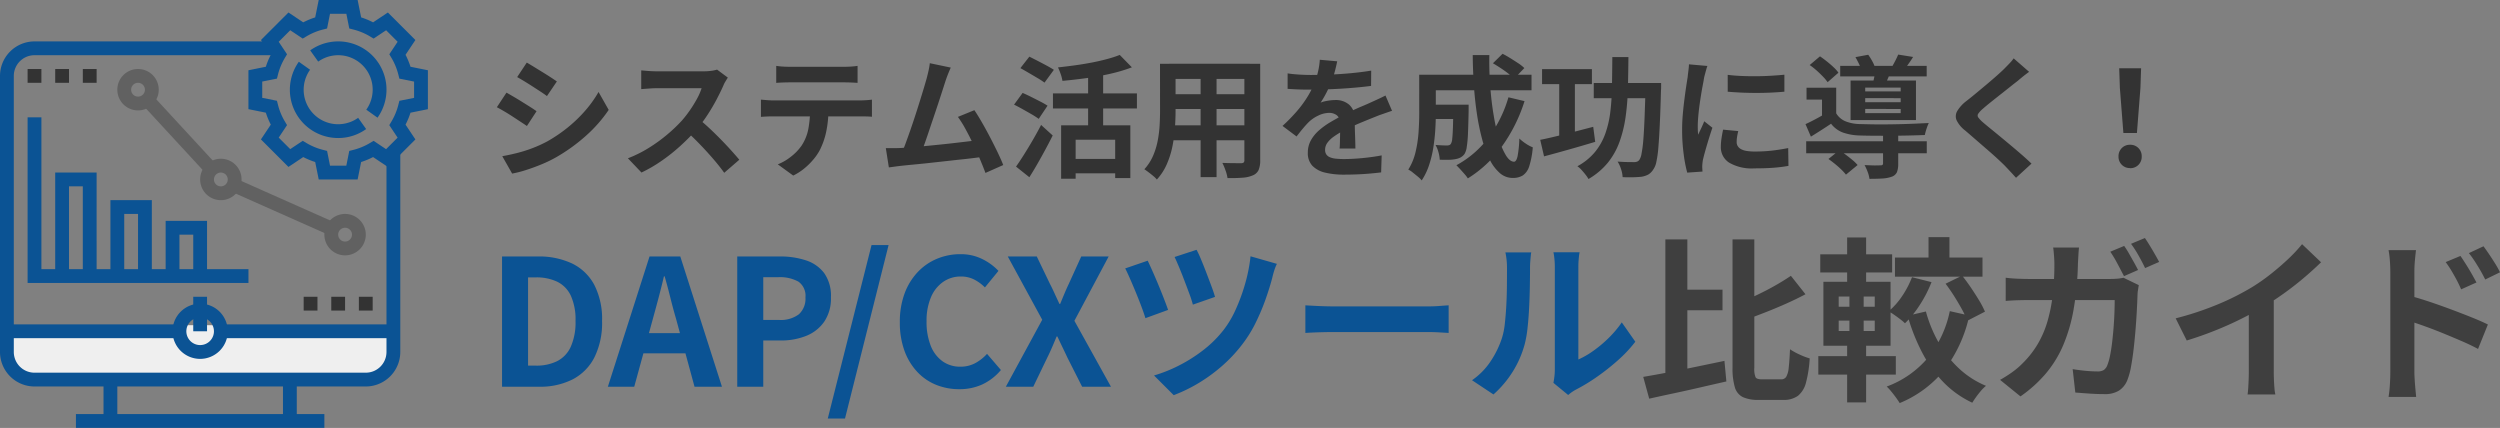 <svg xmlns="http://www.w3.org/2000/svg" xmlns:xlink="http://www.w3.org/1999/xlink" width="284.441" height="48.685" viewBox="0 0 284.441 48.685">
  <rect x="0" y="0" width="284.441" height="48.685" fill="#808080" stroke="none"/>
  <defs>
    <clipPath id="clip-path">
      <rect id="Rectangle_18029" data-name="Rectangle 18029" width="48.685" height="48.685" fill="none"/>
    </clipPath>
  </defs>
  <g id="Group_105786" data-name="Group 105786" transform="translate(-2160 118)">
    <path id="Path_476040" data-name="Path 476040" d="M1.82,0V-14.82H5.88a8.8,8.8,0,0,1,3.91.8,5.666,5.666,0,0,1,2.52,2.42,8.494,8.494,0,0,1,.89,4.12,8.817,8.817,0,0,1-.88,4.16A5.771,5.771,0,0,1,9.84-.83,8.152,8.152,0,0,1,6.04,0ZM4.78-2.4h.9a5.29,5.29,0,0,0,2.41-.51A3.411,3.411,0,0,0,9.64-4.55a6.825,6.825,0,0,0,.54-2.93,6.553,6.553,0,0,0-.54-2.89,3.334,3.334,0,0,0-1.55-1.58,5.473,5.473,0,0,0-2.41-.49h-.9ZM13.86,0,18.6-14.82h3.5L26.84,0H23.72l-2.1-7.72q-.34-1.16-.65-2.41t-.65-2.43h-.08q-.28,1.2-.61,2.44t-.65,2.4L16.86,0ZM16.8-3.8V-6.1h7.04v2.3ZM28.58,0V-14.82h4.86a9.236,9.236,0,0,1,2.95.44,4.235,4.235,0,0,1,2.08,1.45,4.468,4.468,0,0,1,.77,2.77,4.688,4.688,0,0,1-.77,2.77,4.538,4.538,0,0,1-2.06,1.61,7.669,7.669,0,0,1-2.89.52H31.54V0Zm2.96-7.6h1.78a3.429,3.429,0,0,0,2.27-.64,2.385,2.385,0,0,0,.75-1.92,1.965,1.965,0,0,0-.79-1.79,4.33,4.33,0,0,0-2.33-.51H31.54ZM38.88,3.62l4.98-19.74H45.8L40.84,3.62ZM53.84.28a6.964,6.964,0,0,1-2.62-.49,6.04,6.04,0,0,1-2.15-1.47,6.983,6.983,0,0,1-1.46-2.4,9.287,9.287,0,0,1-.53-3.26,9.215,9.215,0,0,1,.54-3.27,7.141,7.141,0,0,1,1.49-2.43,6.393,6.393,0,0,1,2.2-1.52,6.83,6.83,0,0,1,2.65-.52,5.459,5.459,0,0,1,2.53.57,6.407,6.407,0,0,1,1.81,1.33L56.76-11.3a4.819,4.819,0,0,0-1.23-.9,3.289,3.289,0,0,0-1.51-.34,3.472,3.472,0,0,0-2.01.61,4.006,4.006,0,0,0-1.39,1.75,6.8,6.8,0,0,0-.5,2.74,7.316,7.316,0,0,0,.47,2.77A3.931,3.931,0,0,0,51.93-2.9a3.407,3.407,0,0,0,2.03.62,3.506,3.506,0,0,0,1.71-.41A5.058,5.058,0,0,0,57-3.74L58.58-1.9a6.181,6.181,0,0,1-2.1,1.63A6.174,6.174,0,0,1,53.84.28ZM59.14,0l4.14-7.62-3.92-7.2h3.3l1.48,3.08q.26.5.52,1.07t.58,1.25h.08q.28-.68.52-1.25t.48-1.07l1.4-3.08h3.12L66.94-7.5,71.1,0H67.82L66.16-3.28q-.26-.56-.55-1.16T65-5.72h-.08q-.28.68-.54,1.28t-.54,1.16L62.26,0Zm21.7-15.58a11.339,11.339,0,0,1,.49,1.05q.29.69.6,1.5t.59,1.56q.28.75.42,1.25l-2.52.88a12.087,12.087,0,0,0-.39-1.21q-.27-.73-.57-1.52t-.6-1.51q-.3-.72-.52-1.18Zm9.14,1.6a5.138,5.138,0,0,0-.31.78q-.13.42-.21.78-.28,1.08-.75,2.42a24.7,24.7,0,0,1-1.12,2.67A14.427,14.427,0,0,1,86.1-4.9a16.643,16.643,0,0,1-2.33,2.51A18.628,18.628,0,0,1,81.08-.42,17.383,17.383,0,0,1,78.24.96L76-1.28A16.436,16.436,0,0,0,78.81-2.4a17.368,17.368,0,0,0,2.76-1.74,12.908,12.908,0,0,0,2.33-2.3,11.36,11.36,0,0,0,1.39-2.34,21.077,21.077,0,0,0,1.08-2.95,18.044,18.044,0,0,0,.61-3.11Zm-14.7-.36q.22.46.55,1.2t.67,1.56q.34.82.63,1.57t.47,1.27l-2.58.94q-.12-.4-.33-.98t-.48-1.26q-.27-.68-.55-1.34t-.52-1.2q-.24-.54-.42-.88ZM93.22-9.26l.92.05q.56.03,1.17.05t1.13.02h10.74q.7,0,1.32-.05t1.02-.07v3.14l-1.02-.06q-.68-.04-1.32-.04H96.44q-.86,0-1.76.03t-1.46.07ZM121.44-.44q.06-.3.11-.69a6.206,6.206,0,0,0,.05-.79V-13.58a8.637,8.637,0,0,0-.07-1.18,4.687,4.687,0,0,0-.09-.54h2.98a4.52,4.52,0,0,0-.08.55,10.323,10.323,0,0,0-.06,1.19V-3.1a9.861,9.861,0,0,0,1.7-.98,14.151,14.151,0,0,0,1.73-1.45,12,12,0,0,0,1.51-1.79l1.54,2.2A14.975,14.975,0,0,1,128.77-3a25.516,25.516,0,0,1-2.41,1.9A20.59,20.59,0,0,1,123.98.34a4.827,4.827,0,0,0-.52.33q-.2.15-.34.27Zm-9.26-.3a7.952,7.952,0,0,0,2.16-2.22,10.717,10.717,0,0,0,1.24-2.56,8.13,8.13,0,0,0,.33-1.63q.11-.97.17-2.08t.07-2.2q.01-1.09.01-2.01a9.086,9.086,0,0,0-.05-1.03q-.05-.43-.13-.81h2.94a1.744,1.744,0,0,0-.05.33q-.03.29-.06.68t-.03.81q0,.88-.02,2.05t-.08,2.39q-.06,1.22-.18,2.31a12.976,12.976,0,0,1-.32,1.85,11.578,11.578,0,0,1-1.37,3.15A11.977,11.977,0,0,1,114.62.88Z" transform="translate(2215.301 -74)" fill="#0b5394"/>
    <path id="Path_476039" data-name="Path 476039" d="M4.635-11.88q.36.21.825.495l.953.585q.487.3.915.578t.728.488L6.93-8.07q-.3-.225-.735-.51t-.9-.585q-.465-.3-.922-.578T3.54-10.23ZM1.845-1.23Q2.7-1.38,3.563-1.6a15.285,15.285,0,0,0,1.725-.548A14.43,14.43,0,0,0,6.96-2.91,16.861,16.861,0,0,0,9.337-4.53a15.693,15.693,0,0,0,1.98-1.92A12.959,12.959,0,0,0,12.8-8.535l1.155,2.04a15.869,15.869,0,0,1-2.587,2.94A20.056,20.056,0,0,1,7.98-1.11,14.874,14.874,0,0,1,6.308-.3Q5.4.075,4.523.352A12.492,12.492,0,0,1,2.97.75Zm.48-7.23q.375.21.848.488t.952.577l.908.57q.427.27.712.48L4.65-4.665q-.33-.225-.75-.5t-.892-.585q-.472-.308-.93-.577T1.23-6.8ZM27.51-10.17q-.09.135-.262.42a3.2,3.2,0,0,0-.263.525q-.315.705-.773,1.575T25.177-5.9A17.291,17.291,0,0,1,23.955-4.26,25.021,25.021,0,0,1,22.1-2.392,20.3,20.3,0,0,1,19.972-.7,16.332,16.332,0,0,1,17.685.63L16.14-.99a13.955,13.955,0,0,0,2.355-1.17A17.59,17.59,0,0,0,20.61-3.69a17.508,17.508,0,0,0,1.68-1.6,13.486,13.486,0,0,0,.938-1.215,14.31,14.31,0,0,0,.787-1.283,6.5,6.5,0,0,0,.51-1.177H19.44q-.315,0-.66.023l-.653.045q-.307.023-.472.037v-2.13q.225.015.555.045t.668.045q.338.015.563.015h5.3a6.329,6.329,0,0,0,.907-.06,3.9,3.9,0,0,0,.637-.135ZM24.15-5.505q.585.465,1.245,1.08T26.7-3.15q.645.66,1.192,1.267t.923,1.057L27.1.66Q26.55-.105,25.838-.93t-1.5-1.642q-.787-.817-1.6-1.553Zm8.865-6a7.636,7.636,0,0,0,.81.083q.435.023.795.023h6.03q.39,0,.81-.023t.81-.083V-9.57q-.39-.03-.81-.045t-.81-.015H34.635q-.39,0-.832.015t-.788.045Zm-1.74,3.84q.33.03.712.06t.728.03H42.54q.24,0,.652-.023t.713-.067v1.95q-.27-.03-.66-.037t-.7-.008H32.715q-.33,0-.728.015t-.712.045Zm7.68,1.035A12.339,12.339,0,0,1,38.7-4a8.527,8.527,0,0,1-.735,2.092,6.165,6.165,0,0,1-.72,1.05A7.693,7.693,0,0,1,36.21.165a6.438,6.438,0,0,1-1.26.81L33.195-.3a6.016,6.016,0,0,0,1.53-.9A5.745,5.745,0,0,0,35.91-2.445a5.2,5.2,0,0,0,.765-1.92,12.322,12.322,0,0,0,.195-2.25Zm13.92-4.68q-.15.33-.315.743t-.33.922l-.345,1.073q-.21.653-.465,1.425t-.532,1.59q-.278.817-.533,1.582t-.48,1.387q-.225.623-.39,1.013l-2.22.075q.21-.48.465-1.17t.54-1.507q.285-.818.563-1.673t.525-1.65q.248-.795.45-1.47t.322-1.1q.15-.585.233-.967t.127-.773ZM55.56-6.465q.405.6.87,1.41t.923,1.688q.457.878.847,1.688t.645,1.455l-2.025.9q-.255-.69-.623-1.56T55.4-2.655q-.427-.9-.87-1.7A11.571,11.571,0,0,0,53.685-5.7ZM47.13-2.16q.51-.03,1.237-.083t1.567-.135q.84-.083,1.718-.172t1.725-.188q.847-.1,1.583-.187T56.2-3.09l.45,1.92Q56.1-1.095,55.327-1T53.67-.817q-.885.1-1.8.2T50.085-.42q-.87.09-1.6.158t-1.245.127q-.285.03-.668.082t-.742.1l-.345-2.19h.833Q46.77-2.145,47.13-2.16Zm18.3-2.58h7.875v6H71.58V-3.105h-4.5v4.44H65.43ZM72.1-12.75l1.38,1.41a18.211,18.211,0,0,1-2.43.728q-1.335.307-2.738.5T65.58-9.8a4.349,4.349,0,0,0-.2-.773,6.345,6.345,0,0,0-.308-.757q.96-.105,1.942-.24t1.913-.315q.93-.18,1.74-.4A12.494,12.494,0,0,0,72.1-12.75Zm-3.6,1.695h1.71v7.26H68.5Zm-4,2.685h9.555v1.71H64.5ZM66.615-.915H72.3V.72H66.615ZM60.795-11.25l1.02-1.305q.42.21.945.48t1.028.54q.5.27.817.48L63.54-9.6a8.912,8.912,0,0,0-.78-.51q-.48-.285-1.005-.592T60.795-11.25Zm-.72,4.155L61.05-8.43q.42.18.96.45t1.05.533a8.714,8.714,0,0,1,.825.472l-1.005,1.5a8.455,8.455,0,0,0-.787-.51Q61.6-6.27,61.065-6.57T60.075-7.095ZM60.3-.045q.405-.57.892-1.343t1-1.65q.51-.878.96-1.747l1.32,1.2q-.39.78-.833,1.6t-.9,1.62q-.458.8-.923,1.53Zm17.415-11.7H86.91v1.725H77.715Zm0,3.465H86.94V-6.6H77.715Zm-.03,3.54H87v1.7H77.685Zm-1.005-7h1.77v5.4q0,.885-.075,1.935A16.172,16.172,0,0,1,78.083-2.3a9.793,9.793,0,0,1-.645,2.018,6.277,6.277,0,0,1-1.118,1.71,2.554,2.554,0,0,0-.4-.4q-.27-.225-.548-.435T74.9.255a5.489,5.489,0,0,0,.975-1.493,8.042,8.042,0,0,0,.533-1.7,13.165,13.165,0,0,0,.225-1.755q.052-.878.052-1.673Zm9.6,0h1.8V-.78A2.781,2.781,0,0,1,87.9.338a1.222,1.222,0,0,1-.645.607,3.444,3.444,0,0,1-1.155.27q-.705.06-1.74.045a4.3,4.3,0,0,0-.225-.87,6.684,6.684,0,0,0-.36-.855q.435.015.87.023t.772.007h.488A.438.438,0,0,0,86.2-.51.38.38,0,0,0,86.28-.8Zm-4.98.69h1.815V1.155H81.3Zm15.54-.975q-.075.4-.24,1.05a12.887,12.887,0,0,1-.48,1.455q-.24.555-.548,1.148A10.573,10.573,0,0,1,94.95-7.32a2.519,2.519,0,0,1,.495-.157,5.983,5.983,0,0,1,.623-.105,5.053,5.053,0,0,1,.577-.037,2.306,2.306,0,0,1,1.567.54,2.01,2.01,0,0,1,.623,1.6q0,.3.007.735t.023.908q.015.472.03.922t.015.81h-1.8q.03-.255.038-.608t.015-.743q.007-.39.015-.757t.007-.668a1.155,1.155,0,0,0-.382-1,1.41,1.41,0,0,0-.848-.278,2.9,2.9,0,0,0-1.268.308,4.081,4.081,0,0,0-1.072.727q-.33.33-.668.735t-.728.915l-1.6-1.2A20,20,0,0,0,92.3-6.4,12.652,12.652,0,0,0,93.51-8.07a10.47,10.47,0,0,0,.81-1.65,9.078,9.078,0,0,0,.368-1.253A7.631,7.631,0,0,0,94.86-12.2ZM91.2-10.65q.57.09,1.32.135t1.32.045q.99,0,2.167-.045t2.393-.158q1.215-.112,2.31-.293l-.015,1.74q-.795.105-1.717.188T97.1-8.9q-.953.053-1.822.075t-1.545.023q-.3,0-.743-.007t-.907-.03q-.465-.023-.885-.052Zm11.88,4.26q-.24.075-.562.187l-.645.225q-.323.112-.577.217-.72.285-1.7.69t-2.047.945a9.162,9.162,0,0,0-1.14.7,3.009,3.009,0,0,0-.705.7,1.344,1.344,0,0,0-.24.773.915.915,0,0,0,.135.517.918.918,0,0,0,.4.322,2.3,2.3,0,0,0,.675.165,8.839,8.839,0,0,0,.96.045q.96,0,2.115-.113T101.9-1.32l-.06,1.935q-.48.06-1.215.127T99.1.84Q98.31.87,97.59.87a8.955,8.955,0,0,1-2.1-.225,2.954,2.954,0,0,1-1.463-.773A2.07,2.07,0,0,1,93.5-1.635a2.838,2.838,0,0,1,.353-1.41,4.289,4.289,0,0,1,.938-1.14,8.632,8.632,0,0,1,1.283-.922q.7-.413,1.372-.758t1.245-.615q.555-.255,1.042-.457t.937-.413q.435-.195.84-.382t.825-.4Zm4.2-.7h3.465V-5.46H107.28Zm2.775,0h1.74v.66q-.03,1.59-.075,2.6a13.216,13.216,0,0,1-.143,1.575,1.975,1.975,0,0,1-.262.788,1.394,1.394,0,0,1-.472.4,2.24,2.24,0,0,1-.578.18,4.328,4.328,0,0,1-.757.067q-.458.007-1-.007a3.783,3.783,0,0,0-.15-.87,3.409,3.409,0,0,0-.33-.81q.4.03.757.045t.532.015a.831.831,0,0,0,.263-.038.372.372,0,0,0,.188-.142,1.267,1.267,0,0,0,.158-.562q.052-.428.082-1.3t.045-2.333Zm4.5-4.71,1.1-1.08q.42.21.885.5t.893.57a4.587,4.587,0,0,1,.7.555l-1.155,1.2a7.176,7.176,0,0,0-.66-.57q-.4-.315-.87-.623T114.555-11.805Zm1.77,3.87,1.83.435a18.19,18.19,0,0,1-2.58,5.168,13.64,13.64,0,0,1-3.87,3.623,3.834,3.834,0,0,0-.36-.473q-.24-.278-.495-.555T110.4-.2a11.256,11.256,0,0,0,3.66-3.157A14.187,14.187,0,0,0,116.325-7.935ZM107.37-10.5h11.58v1.77H107.37Zm-1.2,0h1.89v4.425q0,.84-.06,1.837t-.225,2.04a12.33,12.33,0,0,1-.487,2,7.26,7.26,0,0,1-.833,1.725,2.815,2.815,0,0,0-.442-.435q-.292-.24-.585-.473a2.339,2.339,0,0,0-.5-.323,6.529,6.529,0,0,0,.832-2.017,13.823,13.823,0,0,0,.338-2.257q.075-1.14.075-2.115Zm6.09-2.235h1.89q-.03,1.845.105,3.615t.4,3.307a22.051,22.051,0,0,0,.622,2.715,7.251,7.251,0,0,0,.8,1.837q.435.66.885.66.255,0,.4-.615a12.393,12.393,0,0,0,.2-2.025,5.489,5.489,0,0,0,.743.585,3.951,3.951,0,0,0,.788.42,9.426,9.426,0,0,1-.405,2.153A1.955,1.955,0,0,1,117.96.96a2.126,2.126,0,0,1-1.155.285A2.2,2.2,0,0,1,115.343.69a4.914,4.914,0,0,1-1.155-1.545,12.119,12.119,0,0,1-.862-2.325,25.672,25.672,0,0,1-.592-2.895q-.233-1.56-.345-3.248T112.26-12.735Zm7.89,1.6h5.67v1.71h-5.67Zm5.88,1.575h6.735V-7.83H126.03Zm-3.93-.87h1.785V-2.88H122.1Zm9.825.87h1.77v.51a2.647,2.647,0,0,1-.015.315q-.06,2.28-.135,3.885T133.38-2.2a11.88,11.88,0,0,1-.232,1.642,2.175,2.175,0,0,1-.353.855,1.689,1.689,0,0,1-.592.578,2.592,2.592,0,0,1-.727.233q-.39.045-.967.06t-1.193-.015a3.48,3.48,0,0,0-.173-.892,3.641,3.641,0,0,0-.4-.877q.6.045,1.11.053t.765.007a.963.963,0,0,0,.345-.053.626.626,0,0,0,.255-.2,1.821,1.821,0,0,0,.247-.7,13.131,13.131,0,0,0,.2-1.523q.083-.99.143-2.5t.12-3.645ZM119.94-3.09q.765-.15,1.755-.39T123.78-4l2.19-.57.225,1.71q-1.5.45-3.037.885t-2.783.765Zm8.205-9.42h1.83q-.015,1.875-.06,3.592a27.924,27.924,0,0,1-.263,3.233,14.19,14.19,0,0,1-.69,2.82A8.228,8.228,0,0,1,127.643-.5a8.067,8.067,0,0,1-2.213,1.868,3.529,3.529,0,0,0-.337-.5q-.218-.278-.458-.54a2.6,2.6,0,0,0-.465-.413,6.775,6.775,0,0,0,2-1.62,7.029,7.029,0,0,0,1.17-2.077,11.486,11.486,0,0,0,.577-2.505,27.469,27.469,0,0,0,.187-2.91Q128.13-10.755,128.145-12.51Zm13.125,2.025q.69.09,1.553.127t1.755.03q.893-.008,1.717-.06t1.425-.113v1.935q-.69.06-1.515.1t-1.695.038q-.87,0-1.7-.038t-1.537-.1Zm1.2,6.4q-.09.375-.135.668a3.891,3.891,0,0,0-.045.593.852.852,0,0,0,.12.442.984.984,0,0,0,.367.345,1.954,1.954,0,0,0,.645.21,5.894,5.894,0,0,0,.967.067,17.291,17.291,0,0,0,1.89-.1q.885-.1,1.875-.293l.03,2.025a16.016,16.016,0,0,1-1.658.21q-.937.075-2.212.075a5.111,5.111,0,0,1-2.88-.652A2.077,2.077,0,0,1,140.49-2.3a6.421,6.421,0,0,1,.068-.907q.067-.473.187-1.043Zm-3.51-7.41a4.263,4.263,0,0,0-.135.42q-.075.27-.142.525t-.1.39q-.045.315-.143.818t-.2,1.125q-.1.623-.187,1.268T137.917-5.7q-.052.6-.052,1.05,0,.21.007.48a2.948,2.948,0,0,0,.053.495q.1-.255.225-.51t.24-.517q.12-.263.21-.5l.93.735q-.21.615-.427,1.32t-.39,1.327Q138.54-1.2,138.45-.8q-.03.165-.052.375a3.29,3.29,0,0,0-.023.33q0,.12.008.293t.022.322l-1.74.12a15.442,15.442,0,0,1-.4-2.078,20.637,20.637,0,0,1-.18-2.828q0-.84.075-1.71t.18-1.673q.1-.8.2-1.462t.173-1.1q.03-.315.082-.713t.068-.757ZM150.2-2.925H163.92V-1.56H150.2Zm3.87-8.58h9.84v1.2h-9.84Zm4.875,7.77h1.725V-.36a2.538,2.538,0,0,1-.143.945,1,1,0,0,1-.607.525,3.769,3.769,0,0,1-1.065.2q-.615.037-1.455.038a3.488,3.488,0,0,0-.21-.8,6.183,6.183,0,0,0-.345-.765l.735.03q.375.015.66.008t.39-.008a.422.422,0,0,0,.247-.052.205.205,0,0,0,.068-.172Zm-6.21,2.82,1.23-.99q.36.225.75.518t.75.593a4.571,4.571,0,0,1,.585.57L154.725.87A5.552,5.552,0,0,0,154.2.293q-.33-.323-.72-.638T152.73-.915ZM150.6-11.6l1.17-.99q.375.255.788.585t.765.66a3.848,3.848,0,0,1,.547.615l-1.23,1.08a5.188,5.188,0,0,0-.533-.637q-.337-.352-.727-.7A8.379,8.379,0,0,0,150.6-11.6Zm5.205-.9,1.455-.27a6.794,6.794,0,0,1,.465.743,3.523,3.523,0,0,1,.315.743l-1.53.3a5.364,5.364,0,0,0-.293-.727Q156.015-12.135,155.805-12.495Zm1.11,4.665v.465h4.035V-7.83Zm0,1.23v.48h4.035V-6.6Zm0-2.43V-8.6h4.035V-9.03Zm-1.665-.8h7.44V-5.34h-7.44Zm-1.635.81V-5.49H152V-7.665H150.24v-1.35Zm4.455-1.995,1.785.12q-.18.42-.337.78t-.277.63l-1.425-.18q.09-.33.158-.7T158.07-11.01Zm2.6-1.77,1.695.27q-.27.435-.533.8t-.472.637l-1.425-.27q.195-.33.4-.727T160.665-12.78Zm-7.05,6.69a2.2,2.2,0,0,0,1.05.9,4.572,4.572,0,0,0,1.635.315q.555.015,1.313.03t1.628.008q.87-.008,1.755-.03t1.7-.06l1.447-.067a4.964,4.964,0,0,0-.255.653,6.355,6.355,0,0,0-.195.712q-.72.03-1.7.053t-2.025.03q-1.05.007-2.01,0T156.3-3.585a6.286,6.286,0,0,1-1.928-.338,3.035,3.035,0,0,1-1.342-1q-.54.36-1.1.72t-1.193.75l-.615-1.425q.525-.24,1.132-.562t1.163-.652Zm21.945-4.725q-.36.255-.705.533t-.6.5q-.375.285-.893.7t-1.08.855q-.562.443-1.087.863t-.9.75a2.9,2.9,0,0,0-.525.563.364.364,0,0,0,.007.427,3.545,3.545,0,0,0,.548.57q.33.285.848.705t1.125.922q.607.5,1.245,1.035t1.23,1.05q.593.518,1.057.968L174.075,1.23q-.63-.705-1.3-1.4-.345-.345-.893-.848T170.693-2.07l-1.268-1.1q-.63-.548-1.14-.983a3.31,3.31,0,0,1-.967-1.155,1.164,1.164,0,0,1,.06-1.043A4.081,4.081,0,0,1,168.4-7.485q.45-.345,1.02-.817t1.17-.975q.6-.5,1.14-.975t.915-.833q.33-.33.66-.675a4.276,4.276,0,0,0,.5-.6Zm10.725,6.96-.4-5.13-.075-2.235h2.49l-.075,2.235-.4,5.13Zm.765,3.99a1.281,1.281,0,0,1-.945-.375,1.281,1.281,0,0,1-.375-.945,1.3,1.3,0,0,1,.375-.96,1.281,1.281,0,0,1,.945-.375,1.281,1.281,0,0,1,.945.375,1.3,1.3,0,0,1,.375.96A1.281,1.281,0,0,1,188-.24,1.281,1.281,0,0,1,187.05.135Z" transform="translate(2215.301 -99)" fill="rgba(51,51,51,0.99)"/>
    <path id="Path_469886" data-name="Path 469886" d="M3,6H40c1.657,0,3-.252,3-.562V0H0V5.438C0,5.748,1.343,6,3,6Z" transform="translate(2161.301 -81)" fill="#efefef"/>
    <g id="Group_100988" data-name="Group 100988" transform="translate(2160 -118)">
      <rect id="Rectangle_18015" data-name="Rectangle 18015" width="1.57" height="4.711" transform="translate(32.195 43.188)" fill="#0b5394"/>
      <rect id="Rectangle_18016" data-name="Rectangle 18016" width="1.57" height="4.711" transform="translate(11.779 43.188)" fill="#0b5394"/>
      <rect id="Rectangle_18017" data-name="Rectangle 18017" width="28.268" height="1.57" transform="translate(8.638 47.114)" fill="#0b5394"/>
      <rect id="Rectangle_18018" data-name="Rectangle 18018" width="19.631" height="1.57" transform="translate(25.128 36.906)" fill="#0b5394"/>
      <rect id="Rectangle_18019" data-name="Rectangle 18019" width="19.631" height="1.57" transform="translate(0.785 36.906)" fill="#0b5394"/>
      <g id="Group_100987" data-name="Group 100987">
        <g id="Group_100986" data-name="Group 100986" clip-path="url(#clip-path)">
          <path id="Path_469873" data-name="Path 469873" d="M41.617,95.032H3.926A3.931,3.931,0,0,1,0,91.106V59.7A3.931,3.931,0,0,1,3.926,55.77H31.409v1.57H3.926A2.358,2.358,0,0,0,1.57,59.7V91.106a2.358,2.358,0,0,0,2.356,2.356H41.617a2.358,2.358,0,0,0,2.356-2.356V68.334h1.57V91.106a3.931,3.931,0,0,1-3.926,3.926" transform="translate(0 -51.059)" fill="#0b5394"/>
          <path id="Path_469874" data-name="Path 469874" d="M235.517,415.263a3.141,3.141,0,1,1,3.141-3.141,3.144,3.144,0,0,1-3.141,3.141m0-4.711a1.57,1.57,0,1,0,1.57,1.57,1.573,1.573,0,0,0-1.57-1.57" transform="translate(-212.745 -374.431)" fill="#0b5394"/>
          <rect id="Rectangle_18020" data-name="Rectangle 18020" width="1.57" height="3.926" transform="translate(21.987 33.765)" fill="#0b5394"/>
          <path id="Path_469875" data-name="Path 469875" d="M79.072,244.155H77.5V233.947h-1.57v10.208H74.36V232.376h4.711Z" transform="translate(-68.079 -212.745)" fill="#0b5394"/>
          <path id="Path_469876" data-name="Path 469876" d="M153.432,278.194h-1.57v-7.067h-1.57v7.067h-1.57v-8.638h4.711Z" transform="translate(-136.157 -246.784)" fill="#0b5394"/>
          <path id="Path_469877" data-name="Path 469877" d="M227.792,303.723h-1.57v-4.711h-1.57v4.711h-1.57v-6.282h4.711Z" transform="translate(-204.235 -272.314)" fill="#0b5394"/>
          <path id="Path_469878" data-name="Path 469878" d="M62.308,176.861H37.18V158.015h1.57v17.275H62.308Z" transform="translate(-34.039 -144.666)" fill="#0b5394"/>
          <rect id="Rectangle_18021" data-name="Rectangle 18021" width="1.57" height="1.57" transform="translate(3.141 7.852)" fill="#333"/>
          <rect id="Rectangle_18022" data-name="Rectangle 18022" width="1.57" height="1.57" transform="translate(6.282 7.852)" fill="#333"/>
          <rect id="Rectangle_18023" data-name="Rectangle 18023" width="1.57" height="1.57" transform="translate(9.423 7.852)" fill="#333"/>
          <path id="Path_469879" data-name="Path 469879" d="M347.043,20.416h-4.428l-.4-1.982a8.565,8.565,0,0,1-1.36-.564l-1.682,1.122-3.131-3.131,1.122-1.682a8.558,8.558,0,0,1-.564-1.36l-1.982-.4V7.994l1.982-.4a8.556,8.556,0,0,1,.564-1.36l-1.122-1.682,3.131-3.131,1.682,1.122a8.557,8.557,0,0,1,1.36-.564l.4-1.982h4.428l.4,1.982a8.56,8.56,0,0,1,1.359.564l1.682-1.122,3.131,3.131-1.122,1.682a8.567,8.567,0,0,1,.564,1.36l1.982.4v4.428l-1.982.4a8.57,8.57,0,0,1-.564,1.36l1.122,1.682-3.131,3.131L348.8,17.87a8.568,8.568,0,0,1-1.359.564Zm-3.141-1.57h1.854l.334-1.674.48-.122a7.036,7.036,0,0,0,1.864-.773l.425-.253,1.422.947,1.31-1.31-.947-1.422.253-.425a7.037,7.037,0,0,0,.773-1.864l.122-.48,1.674-.334V9.281l-1.674-.334-.122-.48A7.036,7.036,0,0,0,350.9,6.6l-.253-.425.947-1.422-1.31-1.311-1.422.947-.425-.253a7.039,7.039,0,0,0-1.864-.773l-.48-.122-.334-1.674H343.9l-.334,1.674-.48.122a7.038,7.038,0,0,0-1.864.773l-.425.253-1.422-.947-1.311,1.311.947,1.422-.253.425a7.038,7.038,0,0,0-.773,1.864l-.122.48-1.674.334v1.854l1.674.334.122.48a7.039,7.039,0,0,0,.773,1.864l.253.425-.947,1.422,1.311,1.31,1.422-.947.425.253a7.035,7.035,0,0,0,1.864.773l.48.122Z" transform="translate(-306.353)" fill="#0b5394"/>
          <path id="Path_469880" data-name="Path 469880" d="M425.445,64.449l-1.279-.911a3.921,3.921,0,0,0-5.469-5.469l-.911-1.279a5.491,5.491,0,0,1,7.659,7.659" transform="translate(-382.492 -51.059)" fill="#0b5394"/>
          <path id="Path_469881" data-name="Path 469881" d="M395.889,91.845a5.491,5.491,0,0,1-4.477-8.679l1.279.911a3.921,3.921,0,0,0,5.469,5.469l.911,1.279a5.458,5.458,0,0,1-3.182,1.02" transform="translate(-357.412 -76.14)" fill="#0b5394"/>
          <path id="Path_469882" data-name="Path 469882" d="M439.223,292.857a2.356,2.356,0,1,1,2.356-2.356,2.358,2.358,0,0,1-2.356,2.356m0-3.141a.785.785,0,1,0,.785.785.786.786,0,0,0-.785-.785" transform="translate(-399.961 -263.804)" fill="#616161"/>
          <path id="Path_469883" data-name="Path 469883" d="M271.912,218.5a2.356,2.356,0,1,1,2.356-2.356,2.358,2.358,0,0,1-2.356,2.356m0-3.141a.785.785,0,1,0,.785.785.786.786,0,0,0-.785-.785" transform="translate(-246.784 -195.726)" fill="#616161"/>
          <path id="Path_469884" data-name="Path 469884" d="M160.372,97.661a2.356,2.356,0,1,1,2.356-2.356,2.358,2.358,0,0,1-2.356,2.356m0-3.141a.785.785,0,1,0,.785.785.786.786,0,0,0-.785-.785" transform="translate(-144.667 -85.098)" fill="#616161"/>
          <rect id="Rectangle_18024" data-name="Rectangle 18024" width="1.57" height="10.755" transform="matrix(0.735, -0.678, 0.678, 0.735, 16.192, 11.893)" fill="#616161"/>
          <rect id="Rectangle_18025" data-name="Rectangle 18025" width="1.571" height="12.03" transform="matrix(0.406, -0.914, 0.914, 0.406, 26.379, 21.832)" fill="#616161"/>
          <rect id="Rectangle_18026" data-name="Rectangle 18026" width="1.57" height="1.57" transform="translate(40.832 33.765)" fill="#333"/>
          <rect id="Rectangle_18027" data-name="Rectangle 18027" width="1.57" height="1.57" transform="translate(37.691 33.765)" fill="#333"/>
          <rect id="Rectangle_18028" data-name="Rectangle 18028" width="1.57" height="1.57" transform="translate(34.55 33.765)" fill="#333"/>
        </g>
      </g>
    </g>
    <path id="Path_476041" data-name="Path 476041" d="M-95.36-11.04h5.04V-8.7h-5.04Zm-1.46-5.72h2.5V-.54l-2.5.58ZM-99.34-1.12q1.2-.2,2.72-.49t3.2-.64l3.32-.69.22,2.34q-1.5.34-3.06.7t-3.02.67q-1.46.31-2.7.59Zm16.8-11.5,1.66,2.1q-1.02.54-2.16,1.05t-2.31.97q-1.17.46-2.27.86a5.9,5.9,0,0,0-.34-.97,7,7,0,0,0-.48-.93q1.04-.42,2.11-.93t2.05-1.07Q-83.3-12.1-82.54-12.62Zm-6.64-4.14h2.48v14.6a2.415,2.415,0,0,0,.15,1.1q.15.22.71.22h2.18a.655.655,0,0,0,.59-.29,2.587,2.587,0,0,0,.28-1.03q.09-.74.15-2.1a7.615,7.615,0,0,0,1.09.6,7.871,7.871,0,0,0,1.15.44,13.684,13.684,0,0,1-.42,2.74,2.824,2.824,0,0,1-.91,1.51,2.745,2.745,0,0,1-1.71.47H-86.2a4.173,4.173,0,0,1-1.81-.32A1.8,1.8,0,0,1-88.92.05a7.579,7.579,0,0,1-.26-2.23Zm22.3-.26h2.38v3.34h-2.38Zm1.94,5.3,1.88-.92q.5.62,1,1.36t.93,1.45a9.686,9.686,0,0,1,.67,1.29L-62.48-7.5a8.661,8.661,0,0,0-.6-1.31q-.4-.73-.88-1.49T-64.94-11.72Zm-3.82-.74,2.22.56a14.207,14.207,0,0,1-1.33,2.59,11.578,11.578,0,0,1-1.69,2.09,5.526,5.526,0,0,0-.54-.46q-.34-.26-.7-.51a6.67,6.67,0,0,0-.62-.39,8.247,8.247,0,0,0,1.55-1.75A10.645,10.645,0,0,0-68.76-12.46ZM-70.7-14.7h9.96v2.18H-70.7Zm3.52,6.14a15.3,15.3,0,0,0,1.46,3.55A12.372,12.372,0,0,0-63.44-2.1a10.321,10.321,0,0,0,3.1,2,3.882,3.882,0,0,0-.56.55q-.3.35-.56.71t-.44.66A11.21,11.21,0,0,1-65.2-.53a14.529,14.529,0,0,1-2.4-3.35,22.057,22.057,0,0,1-1.66-4.2Zm2.72-.04,2.22.5A15.688,15.688,0,0,1-65.01-2a12.776,12.776,0,0,1-5.15,3.86q-.16-.26-.42-.62t-.55-.71a5.5,5.5,0,0,0-.51-.55,11.188,11.188,0,0,0,4.72-3.31A12.327,12.327,0,0,0-64.46-8.6ZM-79.2-15.06h8.18V-13H-79.2Zm-.22,11.58h8.82v2.1h-8.82Zm3.28-13.5h2.16v5.84h-2.16Zm.26,5.86h1.62v5.56h.28V1.78h-2.16V-5.56h.26Zm-1.22,3.6v1.18H-73V-7.52Zm0-2.74V-9.1H-73v-1.16Zm-1.74-1.68h7.64v7.28h-7.64Zm34.22-4.08a9.627,9.627,0,0,1,.55.87q.29.51.57,1.01t.46.86l-1.6.7q-.32-.62-.74-1.41a14.016,14.016,0,0,0-.82-1.37Zm2.36-.9q.26.38.57.89t.59,1q.28.49.46.83l-1.6.7q-.3-.64-.74-1.42a12.393,12.393,0,0,0-.86-1.34Zm-7.5,1.08q-.04.36-.07.9l-.05.9a34.855,34.855,0,0,1-.5,5.28,18.6,18.6,0,0,1-1.2,4.09,12.776,12.776,0,0,1-1.98,3.2A15.036,15.036,0,0,1-56.42,1.1L-58.74-.78a14.159,14.159,0,0,0,1.33-.84,8.976,8.976,0,0,0,1.29-1.1,10.731,10.731,0,0,0,1.66-2.13,11.34,11.34,0,0,0,1.09-2.51,17.908,17.908,0,0,0,.61-3.01,30.3,30.3,0,0,0,.2-3.63q0-.22-.02-.56t-.05-.69q-.03-.35-.07-.59Zm6.8,4.28q-.04.26-.09.58a3.415,3.415,0,0,0-.05.48q-.02.64-.07,1.64t-.14,2.15q-.09,1.15-.22,2.3t-.31,2.12A7.932,7.932,0,0,1-44.28-.7,2.515,2.515,0,0,1-45.21.44a2.977,2.977,0,0,1-1.65.4q-.86,0-1.72-.06t-1.6-.12L-50.48-2q.74.12,1.48.19t1.32.07a1.355,1.355,0,0,0,.74-.16,1.171,1.171,0,0,0,.4-.54,5.973,5.973,0,0,0,.3-1.04q.14-.66.24-1.49t.17-1.71q.07-.88.1-1.7t.03-1.48h-9.76q-.5,0-1.24.02t-1.4.08V-12.4q.64.08,1.36.11t1.28.03h9.26q.38,0,.77-.03a4.793,4.793,0,0,0,.73-.11Zm4.2,3.78a35,35,0,0,0,4.89-1.63,29.09,29.09,0,0,0,3.85-1.95,21.82,21.82,0,0,0,2.09-1.47q1.05-.83,1.98-1.71a16.779,16.779,0,0,0,1.57-1.68l2.16,2.06q-.92.9-2.01,1.82t-2.27,1.76q-1.18.84-2.34,1.54-1.14.66-2.55,1.36t-2.97,1.32q-1.56.62-3.14,1.1Zm8.32-2.3,2.84-.66v9q0,.44.02.96t.06.97a4.771,4.771,0,0,0,.1.69h-3.16q.04-.24.07-.69t.05-.97q.02-.52.02-.96Zm24.08-4.8q.28.4.62.94t.65,1.08q.31.54.55,1l-1.74.78q-.28-.64-.55-1.14t-.55-.97q-.28-.47-.66-.99Zm2.62-1.1q.3.4.65.92t.68,1.05a10.3,10.3,0,0,1,.55.99l-1.68.82q-.32-.64-.61-1.13t-.58-.94q-.29-.45-.67-.93ZM-14.34-1.62v-11.5q0-.54-.05-1.22a10.5,10.5,0,0,0-.15-1.2h3.12q-.06.52-.12,1.16t-.06,1.26v11.5q0,.26.03.77T-11.49.2q.05.54.09.96h-3.14a13.064,13.064,0,0,0,.15-1.39Q-14.34-1.04-14.34-1.62Zm2.16-8.74q1,.26,2.23.67t2.49.88q1.26.47,2.38.92t1.84.81L-4.36-4.3q-.86-.46-1.88-.9t-2.07-.87q-1.05-.43-2.05-.79t-1.82-.62Z" transform="translate(2446.301 -74)" fill="rgba(63,63,63,0.99)"/>
  </g>
</svg>
